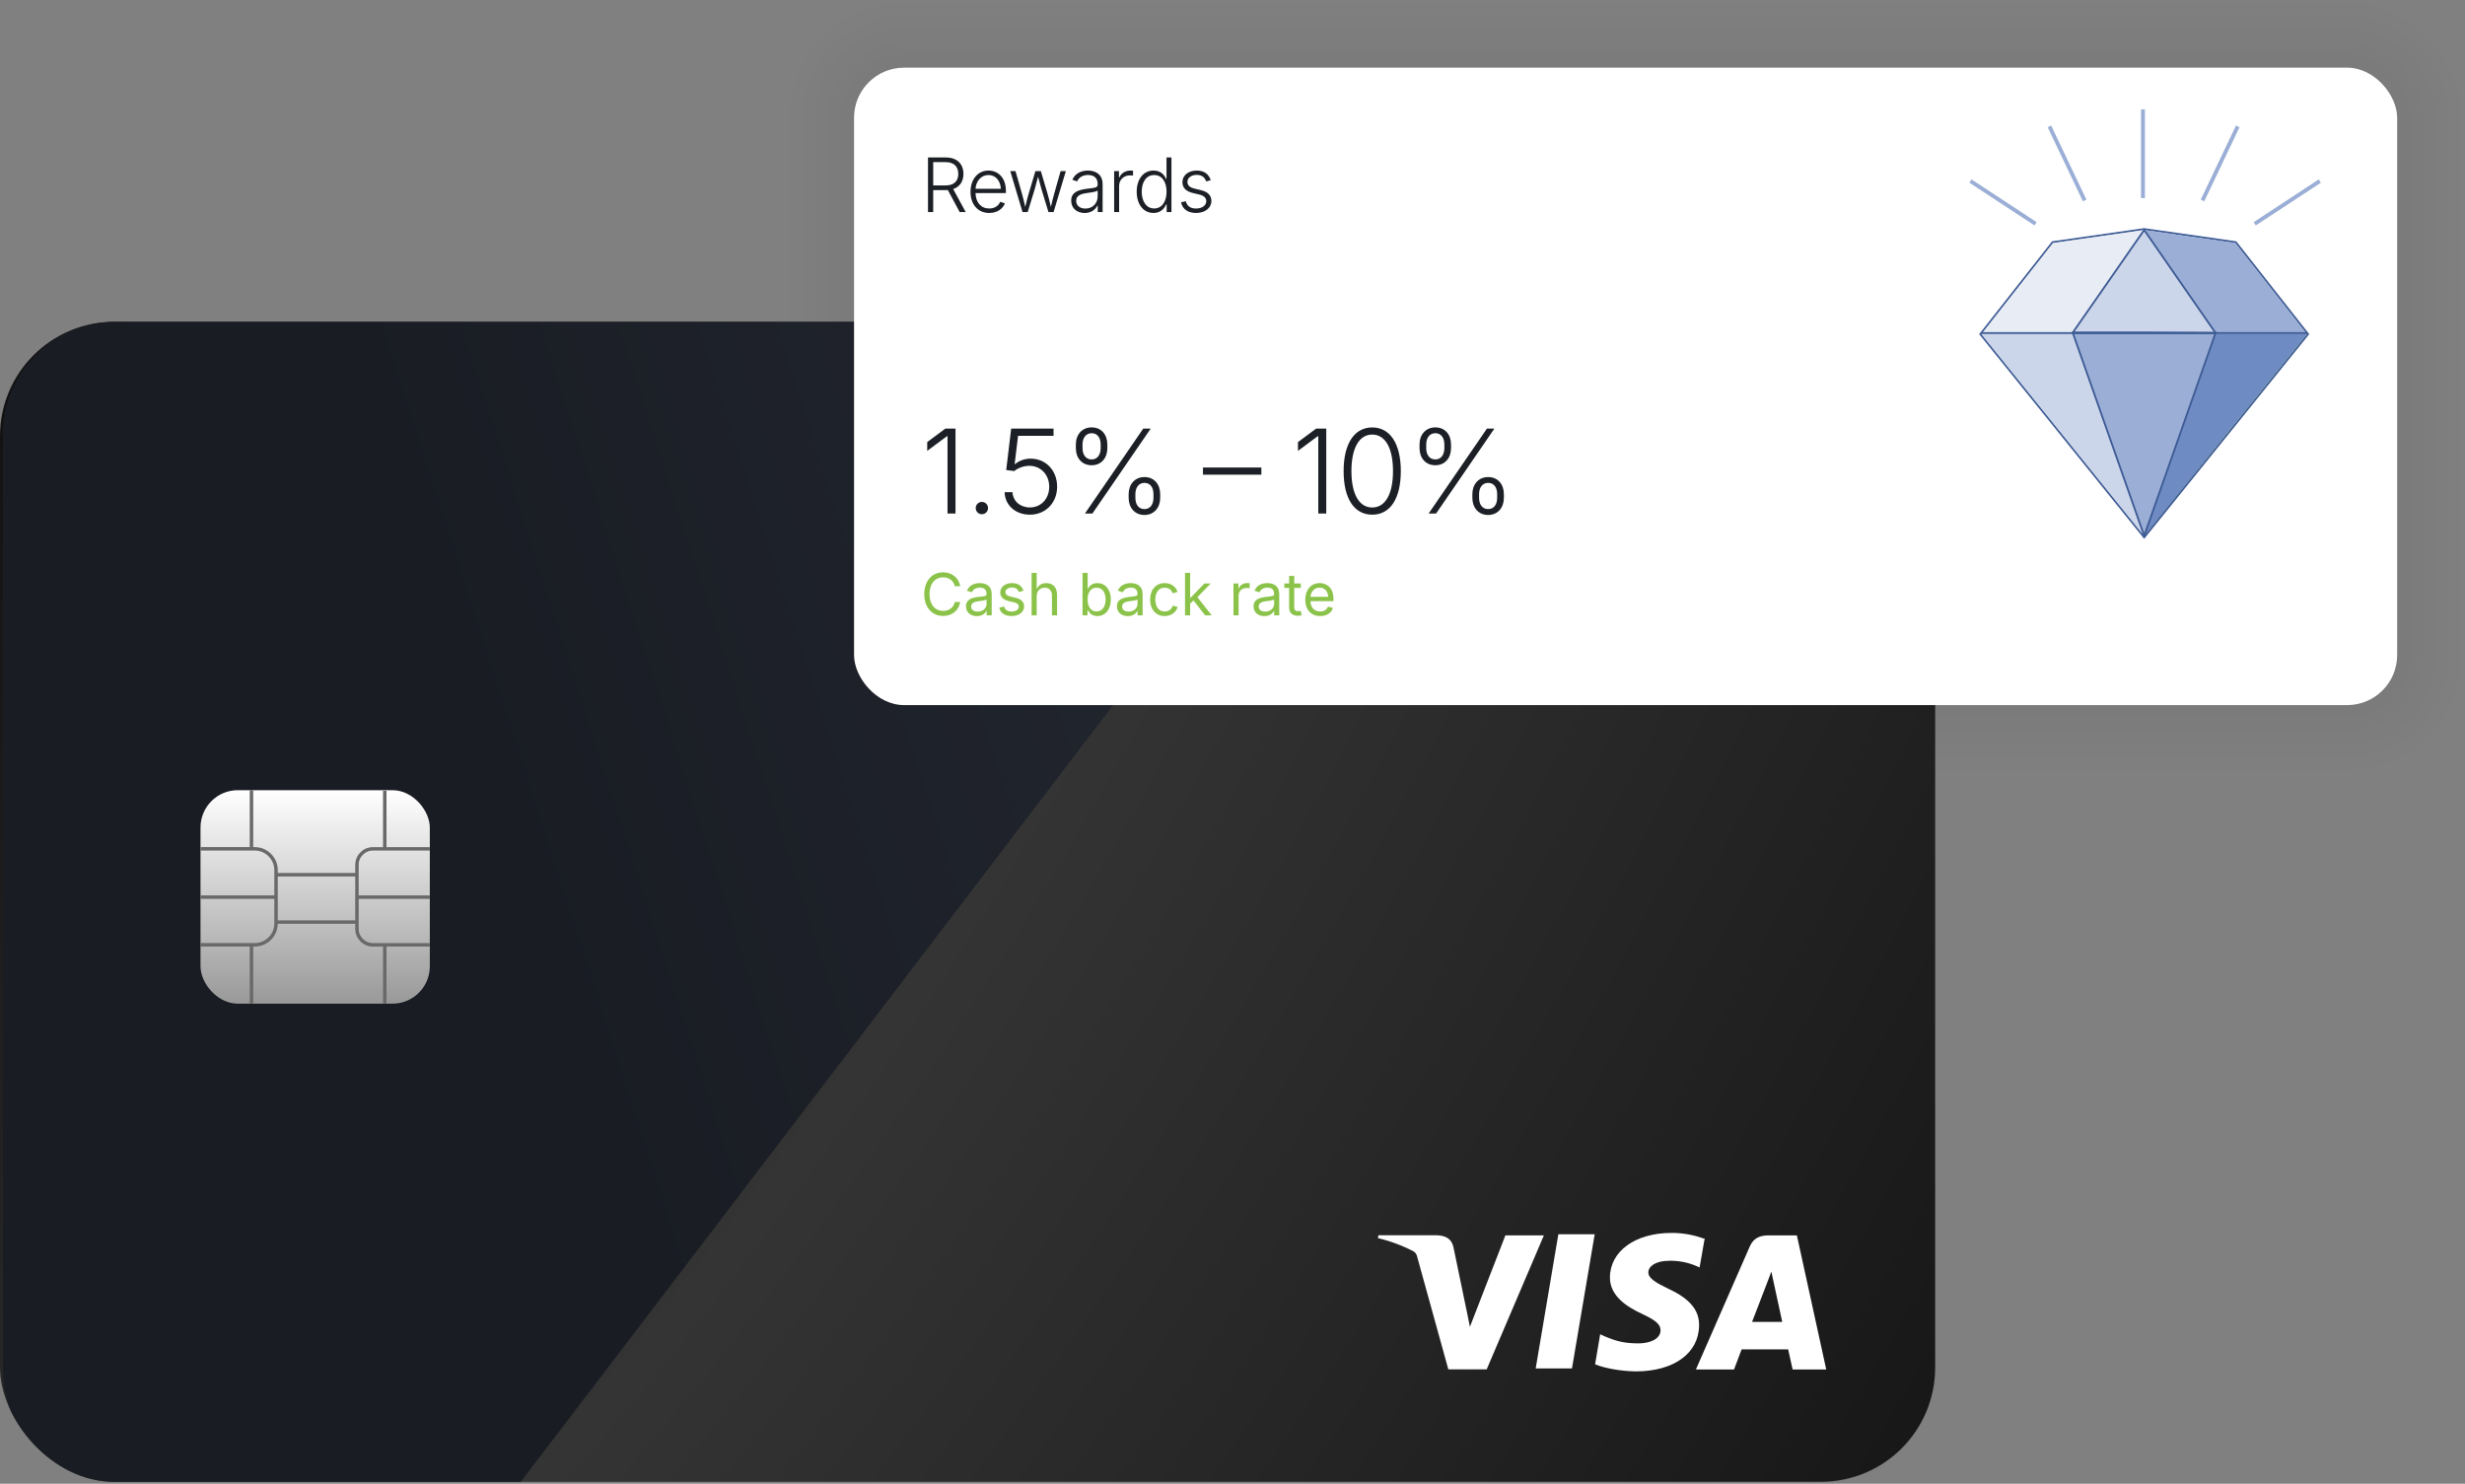<svg height="286.527" viewBox="0 0 476.034 286.527" width="476.034" xmlns="http://www.w3.org/2000/svg" xmlns:xlink="http://www.w3.org/1999/xlink"><rect x="0" y="0" width="476.034" height="286.527" fill="#808080" stroke="none"/><clipPath id="clippath"><rect height="224" rx="22.064" width="373.714" y="62.146"/></clipPath><radialGradient id="radial-gradient" cx="-1418.296" cy="959.701" gradientTransform="matrix(602.393 361.305 582.043 -970.423 295699.801 1443769.013)" gradientUnits="userSpaceOnUse" r="1"><stop offset="0"/><stop offset=".455" stop-color="#343434"/><stop offset=".787" stop-color="#141414"/></radialGradient><linearGradient id="linear-gradient" gradientTransform="matrix(1 0 0 -1 194 1022.273)" gradientUnits="userSpaceOnUse" x1="-362.51" x2="263.194" y1="774.939" y2="975.596"><stop offset=".426" stop-color="#191c23"/><stop offset="1" stop-color="#313643"/></linearGradient><clipPath id="clippath-1"><rect height="41.226" rx="7.208" width="44.286" x="38.72" y="152.591"/></clipPath><linearGradient id="linear-gradient-2" gradientTransform="matrix(1 0 0 -1 194 1022.273)" gradientUnits="userSpaceOnUse" x1="-133.137" x2="-133.137" y1="869.681" y2="828.455"><stop offset="0" stop-color="#ffffff"/><stop offset="1" stop-color="#999999"/></linearGradient><linearGradient id="linear-gradient-3" gradientTransform="matrix(1 0 0 -1 194 1022.273)" gradientUnits="userSpaceOnUse" x1="342.194" x2="162.785" y1="920.545" y2="962.456"><stop offset=".069" stop-color="#d4dbe6"/><stop offset=".836" stop-color="#e8ecf2"/></linearGradient><linearGradient id="linear-gradient-4" gradientTransform="matrix(1 0 0 -1 194 1022.273)" gradientUnits="userSpaceOnUse" x1="206.917" x2="265.252" y1="934.251" y2="945.908"><stop offset=".172" stop-color="#2c426d"/><stop offset=".511" stop-color="#8bc34a"/></linearGradient><linearGradient id="linear-gradient-5" gradientTransform="matrix(1 0 0 -1 194 1022.273)" gradientUnits="userSpaceOnUse" x1="225.359" x2="217.287" y1="905.179" y2="985.605"><stop offset=".049" stop-color="#95a6c1"/><stop offset=".591" stop-color="#d4dbe6"/></linearGradient><g clip-path="url(#clippath)"><rect fill="url(#radial-gradient)" height="224" rx="22.064" width="373.714" y="62.146"/><path d="M.572 83.857c0-11.992 9.722-21.714 21.714-21.714h249.143l-170.857 224H22.286c-11.992 0-21.714-9.722-21.714-21.714V83.857Z" fill="url(#linear-gradient)"/><path d="M329.037 239.183c-2.012-.739-4.139-1.11-6.28-1.095-6.925 0-11.816 3.515-11.851 8.562-.043 3.707 3.476 5.796 6.138 7.035 2.731 1.274 3.644 2.076 3.635 3.215-.017 1.731-2.181 2.516-4.194 2.516-2.765 0-4.276-.388-6.6-1.361l-.862-.405-.982 5.81c1.684.706 4.718 1.312 7.851 1.365 7.363 0 12.176-3.494 12.232-8.863.061-2.962-1.844-5.199-5.852-7.049-2.437-1.199-3.947-2.002-3.947-3.219 0-1.077 1.294-2.228 3.999-2.228 1.801-.044 3.59.296 5.25.999l.65.292.982-5.614-.169.04ZM347.008 238.559h-5.41c-1.684 0-2.952.467-3.688 2.15l-10.405 23.754h7.362l1.472-3.895 8.986.008c.212.912.861 3.887.861 3.887h6.492l-5.67-25.904ZM300.947 238.341h7.016l-4.389 25.917h-7.007l4.38-25.926v.009ZM283.136 252.625l.727 3.599 6.856-17.665h7.432l-11.042 25.869h-7.414l-6.059-21.904c-.099-.362-.329-.672-.645-.868-2.184-1.137-4.498-2-6.891-2.569l.095-.546h11.293c1.532.061 2.765.546 3.177 2.194l2.467 11.903.004-.013ZM338.352 255.268l2.796-7.249c-.035.079.575-1.496.93-2.468l.481 2.237 1.623 7.476h-5.835l.005.004Z" fill="#ffffff"/><g clip-path="url(#clippath-1)"><rect fill="url(#linear-gradient-2)" height="41.226" rx="7.208" width="44.286" x="38.72" y="152.591"/><g fill="none" stroke="#696969" stroke-width=".668"><path d="M38.716 163.915h10.474c2.275 0 4.119 1.845 4.119 4.119v10.298c0 2.275-1.844 4.119-4.119 4.119h-10.474"/><path d="M83 182.455h-10.976c-1.706 0-3.089-1.384-3.089-3.09v-12.357c0-1.706 1.383-3.089 3.089-3.089h10.976"/><path d="M38.722 173.245 53.138 173.245"/><path d="M53.338 168.919h15.545"/><path d="M53.383 178.06h15.496"/><path d="M68.887 173.245 83.303 173.245"/><path d="M74.306 163.915v-11.208"/><path d="M74.306 193.81v-11.364"/><path d="M48.565 163.915v-11.396"/><path d="M48.565 193.81v-11.364"/></g></g></g><g fill="none"><rect height="123.092" opacity=".01" rx="9.665" width="298" x="164.932" y="13.068"/><rect height="123.092" opacity=".01" rx="9.665" stroke="#000000" stroke-miterlimit="10" stroke-width="5" width="298" x="164.932" y="13.068"/><rect height="123.092" opacity=".01" rx="9.665" stroke="#000000" stroke-miterlimit="10" stroke-width="10" width="298" x="164.932" y="13.068"/><rect height="123.092" opacity=".01" rx="9.665" stroke="#000000" stroke-miterlimit="10" stroke-width="15" width="298" x="164.932" y="13.068"/><rect height="123.092" opacity=".01" rx="9.665" stroke="#000000" stroke-miterlimit="10" stroke-width="20" width="298" x="164.932" y="13.068"/><rect height="123.092" opacity=".01" rx="9.665" stroke="#000000" stroke-miterlimit="10" stroke-width="25" width="298" x="164.932" y="13.068"/></g><rect fill="#ffffff" height="123.092" rx="9.665" width="298" x="164.932" y="13.068"/><path d="M179.213 40.955v-10.547h3.44c2.23 0 3.405 1.317 3.405 3.178 0 1.409-.68 2.485-1.982 2.917l2.421 4.452h-1.161l-2.287-4.254c-.127.007-.255.014-.389.014h-2.442v4.24h-1.005ZM180.218 35.808h2.4c1.635 0 2.442-.864 2.442-2.223 0-1.38-.807-2.279-2.449-2.279h-2.393v4.502ZM191.038 41.125c-2.216 0-3.617-1.678-3.617-4.077 0-2.393 1.402-4.113 3.469-4.113 1.734 0 3.369 1.246 3.369 3.936v.418h-5.868c.043 1.798 1.055 2.973 2.655 2.973 1.111 0 1.819-.595 2.109-1.288l.913.29c-.361.998-1.437 1.862-3.03 1.862ZM188.391 36.46h4.899c-.099-1.536-.984-2.662-2.4-2.662-1.43 0-2.414 1.203-2.499 2.662ZM197.47 40.955l-2.371-7.914h1.012l1.218 4.261c.205.75.439 1.614.665 2.655.234-1.005.46-1.869.687-2.655l1.274-4.261h1.048l1.267 4.261c.212.764.446 1.621.672 2.647.227-1.019.453-1.869.672-2.647l1.21-4.261h1.012l-2.371 7.914h-.991l-1.352-4.424c-.227-.772-.439-1.571-.651-2.414-.212.835-.432 1.657-.651 2.414l-1.352 4.424h-.998ZM209.472 41.132c-1.437 0-2.605-.857-2.605-2.393 0-1.564 1.26-2.067 3.044-2.287 1.31-.156 2.067-.17 2.067-.772v-.184c0-1.062-.672-1.706-1.855-1.706-1.133 0-1.833.581-2.11 1.239l-.92-.311c.531-1.281 1.777-1.784 3.009-1.784 1.239 0 2.832.552 2.832 2.647v5.373h-.942v-1.253h-.071c-.347.729-1.161 1.43-2.449 1.43ZM209.614 40.275c1.437 0 2.364-1.069 2.364-2.357v-1.125c-.276.262-1.43.404-2.06.481-1.324.163-2.088.573-2.088 1.508 0 .949.757 1.494 1.784 1.494ZM215.16 40.955v-7.914h.934v1.232h.071c.319-.807 1.168-1.338 2.152-1.338.156 0 .361.007.488.014v.963c-.071-.014-.311-.05-.566-.05-1.225 0-2.116.85-2.116 2.017v5.075h-.963ZM222.76 41.125c-1.933 0-3.242-1.642-3.242-4.106 0-2.442 1.317-4.084 3.249-4.084 1.451 0 2.116.906 2.428 1.628h.078v-4.155h.956v10.547h-.927v-1.479h-.106c-.319.736-1.005 1.649-2.435 1.649ZM222.887 40.254c1.522 0 2.393-1.352 2.393-3.242 0-1.883-.864-3.207-2.393-3.207-1.55 0-2.4 1.395-2.4 3.207 0 1.819.857 3.242 2.4 3.242ZM230.982 41.125c-1.557 0-2.619-.722-2.902-2.053l.92-.22c.227.956.92 1.416 1.968 1.416 1.196 0 1.982-.609 1.982-1.409 0-.637-.432-1.069-1.288-1.274l-1.288-.311c-1.359-.326-2.032-1.034-2.032-2.102 0-1.324 1.168-2.237 2.768-2.237 1.494 0 2.336.729 2.704 1.869l-.878.227c-.248-.722-.779-1.26-1.819-1.26-1.048 0-1.805.559-1.805 1.345 0 .665.439 1.083 1.416 1.317l1.21.29c1.345.326 2.003 1.034 2.003 2.081 0 1.352-1.21 2.322-2.959 2.322Z" fill="#1c2026"/><path d="M184.524 82.763v16.407h-1.542v-14.932h-.11l-3.81 2.83v-1.696l3.513-2.61h1.949ZM189.618 99.302c-.661 0-1.189-.529-1.189-1.19 0-.66.529-1.189 1.189-1.189s1.189.529 1.189 1.189c0 .661-.528 1.19-1.189 1.19ZM198.874 99.39c-2.764 0-4.801-1.828-4.867-4.35h1.52c.088 1.729 1.487 2.951 3.348 2.951 2.191 0 3.744-1.695 3.744-3.986 0-2.389-1.685-4.052-3.832-4.052-1.112 0-2.224.429-2.907 1.013l-1.564-.198.958-8.005h8.181v1.398h-6.849l-.661 5.462h.088c.716-.628 1.806-1.057 3.006-1.057 2.885 0 5.109 2.235 5.109 5.418 0 3.105-2.213 5.407-5.274 5.407ZM210.817 89.843c-1.916 0-3.05-1.442-3.05-3.281v-.749c0-1.839 1.156-3.281 3.05-3.281 1.916 0 3.028 1.442 3.028 3.281v.749c0 1.839-1.134 3.281-3.028 3.281ZM221.014 99.445c-1.905 0-3.05-1.454-3.05-3.293v-.738c0-1.85 1.167-3.292 3.05-3.292 1.916 0 3.039 1.454 3.039 3.292v.738c0 1.839-1.145 3.293-3.039 3.293ZM209.518 99.17l11.265-16.407h1.442l-11.265 16.407h-1.442ZM221.014 98.311c1.156 0 1.74-.958 1.74-2.159v-.738c0-1.2-.562-2.169-1.74-2.169-1.145 0-1.751.969-1.751 2.169v.738c0 1.201.584 2.159 1.751 2.159ZM210.817 88.72c1.145 0 1.74-.969 1.74-2.158v-.749c0-1.189-.573-2.158-1.74-2.158-1.145 0-1.762.969-1.762 2.158v.749c0 1.189.595 2.158 1.762 2.158ZM243.589 90.283v1.387h-11.276v-1.387h11.276ZM256.123 82.763v16.407h-1.542v-14.932h-.11l-3.81 2.83v-1.696l3.513-2.61h1.949ZM265.004 99.39c-3.49 0-5.527-3.105-5.527-8.413 0-5.286 2.059-8.435 5.527-8.435 3.458 0 5.517 3.149 5.517 8.435 0 5.296-2.037 8.413-5.517 8.413ZM265.004 98.002c2.522 0 4.008-2.609 4.008-7.025 0-4.438-1.486-7.058-4.008-7.058-2.543 0-4.019 2.632-4.019 7.058 0 4.416 1.476 7.025 4.019 7.025ZM277.189 89.843c-1.916 0-3.05-1.442-3.05-3.281v-.749c0-1.839 1.156-3.281 3.05-3.281 1.916 0 3.029 1.442 3.029 3.281v.749c0 1.839-1.135 3.281-3.029 3.281ZM287.386 99.445c-1.905 0-3.05-1.454-3.05-3.293v-.738c0-1.85 1.167-3.292 3.05-3.292 1.916 0 3.039 1.454 3.039 3.292v.738c0 1.839-1.145 3.293-3.039 3.293ZM275.89 99.17l11.265-16.407h1.442l-11.264 16.407h-1.443ZM287.386 98.311c1.156 0 1.74-.958 1.74-2.159v-.738c0-1.2-.562-2.169-1.74-2.169-1.145 0-1.751.969-1.751 2.169v.738c0 1.201.584 2.159 1.751 2.159ZM277.189 88.72c1.146 0 1.74-.969 1.74-2.158v-.749c0-1.189-.572-2.158-1.74-2.158-1.145 0-1.761.969-1.761 2.158v.749c0 1.189.594 2.158 1.761 2.158Z" fill="#1c2026"/><path d="M182.129 118.944c-2.103 0-3.639-1.608-3.639-4.207 0-2.604 1.536-4.217 3.639-4.217 1.663 0 3.017 1.002 3.309 2.692h-1.046c-.231-1.123-1.195-1.723-2.263-1.723-1.476 0-2.621 1.145-2.621 3.248 0 2.098 1.151 3.238 2.621 3.238 1.074 0 2.032-.606 2.263-1.724h1.046c-.286 1.669-1.63 2.693-3.309 2.693ZM188.648 118.977c-1.167 0-2.098-.683-2.098-1.894 0-1.41 1.255-1.668 2.395-1.812 1.096-.137 1.58-.104 1.58-.561v-.033c0-.765-.435-1.206-1.288-1.206-.886 0-1.365.474-1.558.903l-.953-.314c.473-1.117 1.531-1.459 2.483-1.459.826 0 2.307.253 2.307 2.175v4.058h-.975v-.837h-.066c-.209.435-.787.98-1.828.98ZM188.819 118.101c1.096 0 1.707-.737 1.707-1.492v-.853c-.165.193-1.244.303-1.624.352-.721.094-1.354.325-1.354 1.024 0 .639.534.969 1.272.969ZM195.348 118.966c-1.266 0-2.147-.562-2.368-1.624l.942-.226c.176.677.677.98 1.415.98.859 0 1.409-.424 1.409-.931 0-.424-.297-.704-.903-.847l-1.024-.243c-1.118-.264-1.652-.815-1.652-1.679 0-1.057.969-1.795 2.279-1.795 1.266 0 1.933.617 2.213 1.481l-.897.231c-.171-.44-.517-.869-1.31-.869-.732 0-1.283.379-1.283.891 0 .457.314.711 1.035.881l.93.221c1.118.264 1.641.82 1.641 1.662 0 1.079-.986 1.867-2.428 1.867ZM200.204 115.145v3.689h-.991v-8.204h.991v3.116c.402-.82 1.046-1.145 1.85-1.145 1.244 0 2.087.765 2.087 2.324v3.909h-.997v-3.827c0-.947-.528-1.514-1.387-1.514-.886 0-1.553.6-1.553 1.652ZM211.915 118.966c-1.173 0-1.586-.744-1.789-1.085h-.11v.953h-.958v-8.204h.991v3.034h.077c.204-.325.584-1.063 1.784-1.063 1.536 0 2.61 1.222 2.61 3.171 0 1.96-1.068 3.194-2.604 3.194ZM211.766 118.079c1.151 0 1.745-1.024 1.745-2.318 0-1.277-.578-2.273-1.745-2.273-1.134 0-1.729.914-1.729 2.273 0 1.371.611 2.318 1.729 2.318ZM217.795 118.977c-1.167 0-2.098-.683-2.098-1.894 0-1.41 1.255-1.668 2.395-1.812 1.096-.137 1.58-.104 1.58-.561v-.033c0-.765-.435-1.206-1.288-1.206-.886 0-1.365.474-1.558.903l-.953-.314c.473-1.117 1.531-1.459 2.483-1.459.826 0 2.307.253 2.307 2.175v4.058h-.975v-.837h-.066c-.209.435-.787.98-1.828.98ZM217.966 118.101c1.096 0 1.707-.737 1.707-1.492v-.853c-.165.193-1.244.303-1.624.352-.721.094-1.354.325-1.354 1.024 0 .639.534.969 1.272.969ZM224.909 118.966c-1.674 0-2.802-1.272-2.802-3.172 0-1.927 1.129-3.193 2.802-3.193 1.189 0 2.158.628 2.494 1.701l-.953.27c-.182-.633-.732-1.084-1.542-1.084-1.228 0-1.795 1.079-1.795 2.306 0 1.212.567 2.285 1.795 2.285.826 0 1.387-.468 1.569-1.134l.947.27c-.33 1.096-1.31 1.751-2.516 1.751ZM228.845 118.834v-8.204h.991v4.763h.121l2.632-2.715h1.228l-2.577 2.643 2.769 3.513h-1.272l-2.252-2.88-.65.611v2.269h-.991ZM238.205 118.834v-6.156h.958v.947h.066c.226-.622.864-1.035 1.597-1.035.143 0 .385.011.501.017v.996c-.061-.011-.33-.055-.595-.055-.886 0-1.536.6-1.536 1.432v3.854h-.991ZM244.178 118.977c-1.167 0-2.098-.683-2.098-1.894 0-1.41 1.255-1.668 2.395-1.812 1.096-.137 1.58-.104 1.58-.561v-.033c0-.765-.435-1.206-1.288-1.206-.886 0-1.365.474-1.558.903l-.953-.314c.473-1.117 1.531-1.459 2.483-1.459.826 0 2.307.253 2.307 2.175v4.058h-.975v-.837h-.066c-.209.435-.787.98-1.828.98ZM244.349 118.101c1.096 0 1.707-.737 1.707-1.492v-.853c-.165.193-1.244.303-1.624.352-.721.094-1.354.325-1.354 1.024 0 .639.534.969 1.272.969ZM251.21 112.678v.848h-1.267v3.711c0 .551.204.793.727.793.127 0 .342-.033.507-.066l.203.837c-.203.071-.484.11-.737.11-1.063 0-1.691-.589-1.691-1.597v-3.788h-.925v-.848h.925v-1.464h.991v1.464h1.267ZM254.954 118.966c-1.784 0-2.885-1.267-2.885-3.161 0-1.888 1.09-3.204 2.769-3.204 1.305 0 2.681.804 2.681 3.078v.413h-4.448c.049 1.288.798 1.993 1.888 1.993.727 0 1.272-.319 1.503-.947l.958.264c-.286.931-1.206 1.564-2.466 1.564ZM253.076 115.255h3.436c-.094-1.046-.661-1.773-1.674-1.773-1.057 0-1.701.831-1.762 1.773Z" fill="#8bc34a"/><path d="M445.641 64.636l.088-.109-.087-.11-13.825-17.597-.044-.056-.07-.01-17.597-2.514-.024-.004-.025.004-17.597 2.514-.07.01-.043.056-13.826 17.597-.087.11.088.109 31.423 38.964.137.17.137-.17 31.422-38.964Z" fill="url(#linear-gradient-3)" stroke="#3d5a94" stroke-width=".352"/><path d="M400.256 64.529h-17.597l31.423 38.964-13.826-38.964Z" fill="#ccd6ea"/><path d="M427.9 64.529h17.597l-31.423 38.964 13.826-38.964Z" fill="url(#linear-gradient-4)"/><path d="M400.256 64.526l13.826-20.11-17.597 2.514-13.826 17.597h17.597Z" fill="#e8edf5"/><path d="M427.9 64.526l-13.826-20.11 17.597 2.514 13.826 17.597h-17.597Z" fill="#9aaed6"/><path d="M427.91 64.529h-27.652l13.826 38.964 13.826-38.964Z" fill="url(#linear-gradient-5)"/><path d="M427.9 64.529h17.597l-31.423 38.964 13.826-38.964Z" fill="#6e8bc4"/><path d="M445.583 64.318 382.58 64.318" fill="none" stroke="#3d5a94" stroke-width=".352"/><path d="M427.86 64.298l-13.783-19.885-13.78 19.8h13.782l13.781.085Z" fill="#ccd6ea" stroke="#3d5a94" stroke-width=".352"/><path d="M414.083 103.474l13.782-39.179h-27.564l13.782 39.179Z" fill="#9aaed6" stroke="#3d5a94" stroke-width=".352"/><path d="M427.865 64.318 400.301 64.318" fill="none" stroke="#3d5a94" stroke-width=".352"/><path d="M380.533 34.963l12.565 8.251" fill="none" stroke="#9aaed6" stroke-width=".755"/><path d="M447.995 34.963l-12.565 8.251" fill="none" stroke="#9aaed6" stroke-width=".755"/><path d="M413.843 21.123v17.128" fill="none" stroke="#9aaed6" stroke-width=".755"/><path d="M395.782 24.404l6.804 14.312" fill="none" stroke="#9aaed6" stroke-width=".755"/><path d="M432.145 24.404l-6.804 14.312" fill="none" stroke="#9aaed6" stroke-width=".755"/></svg>
